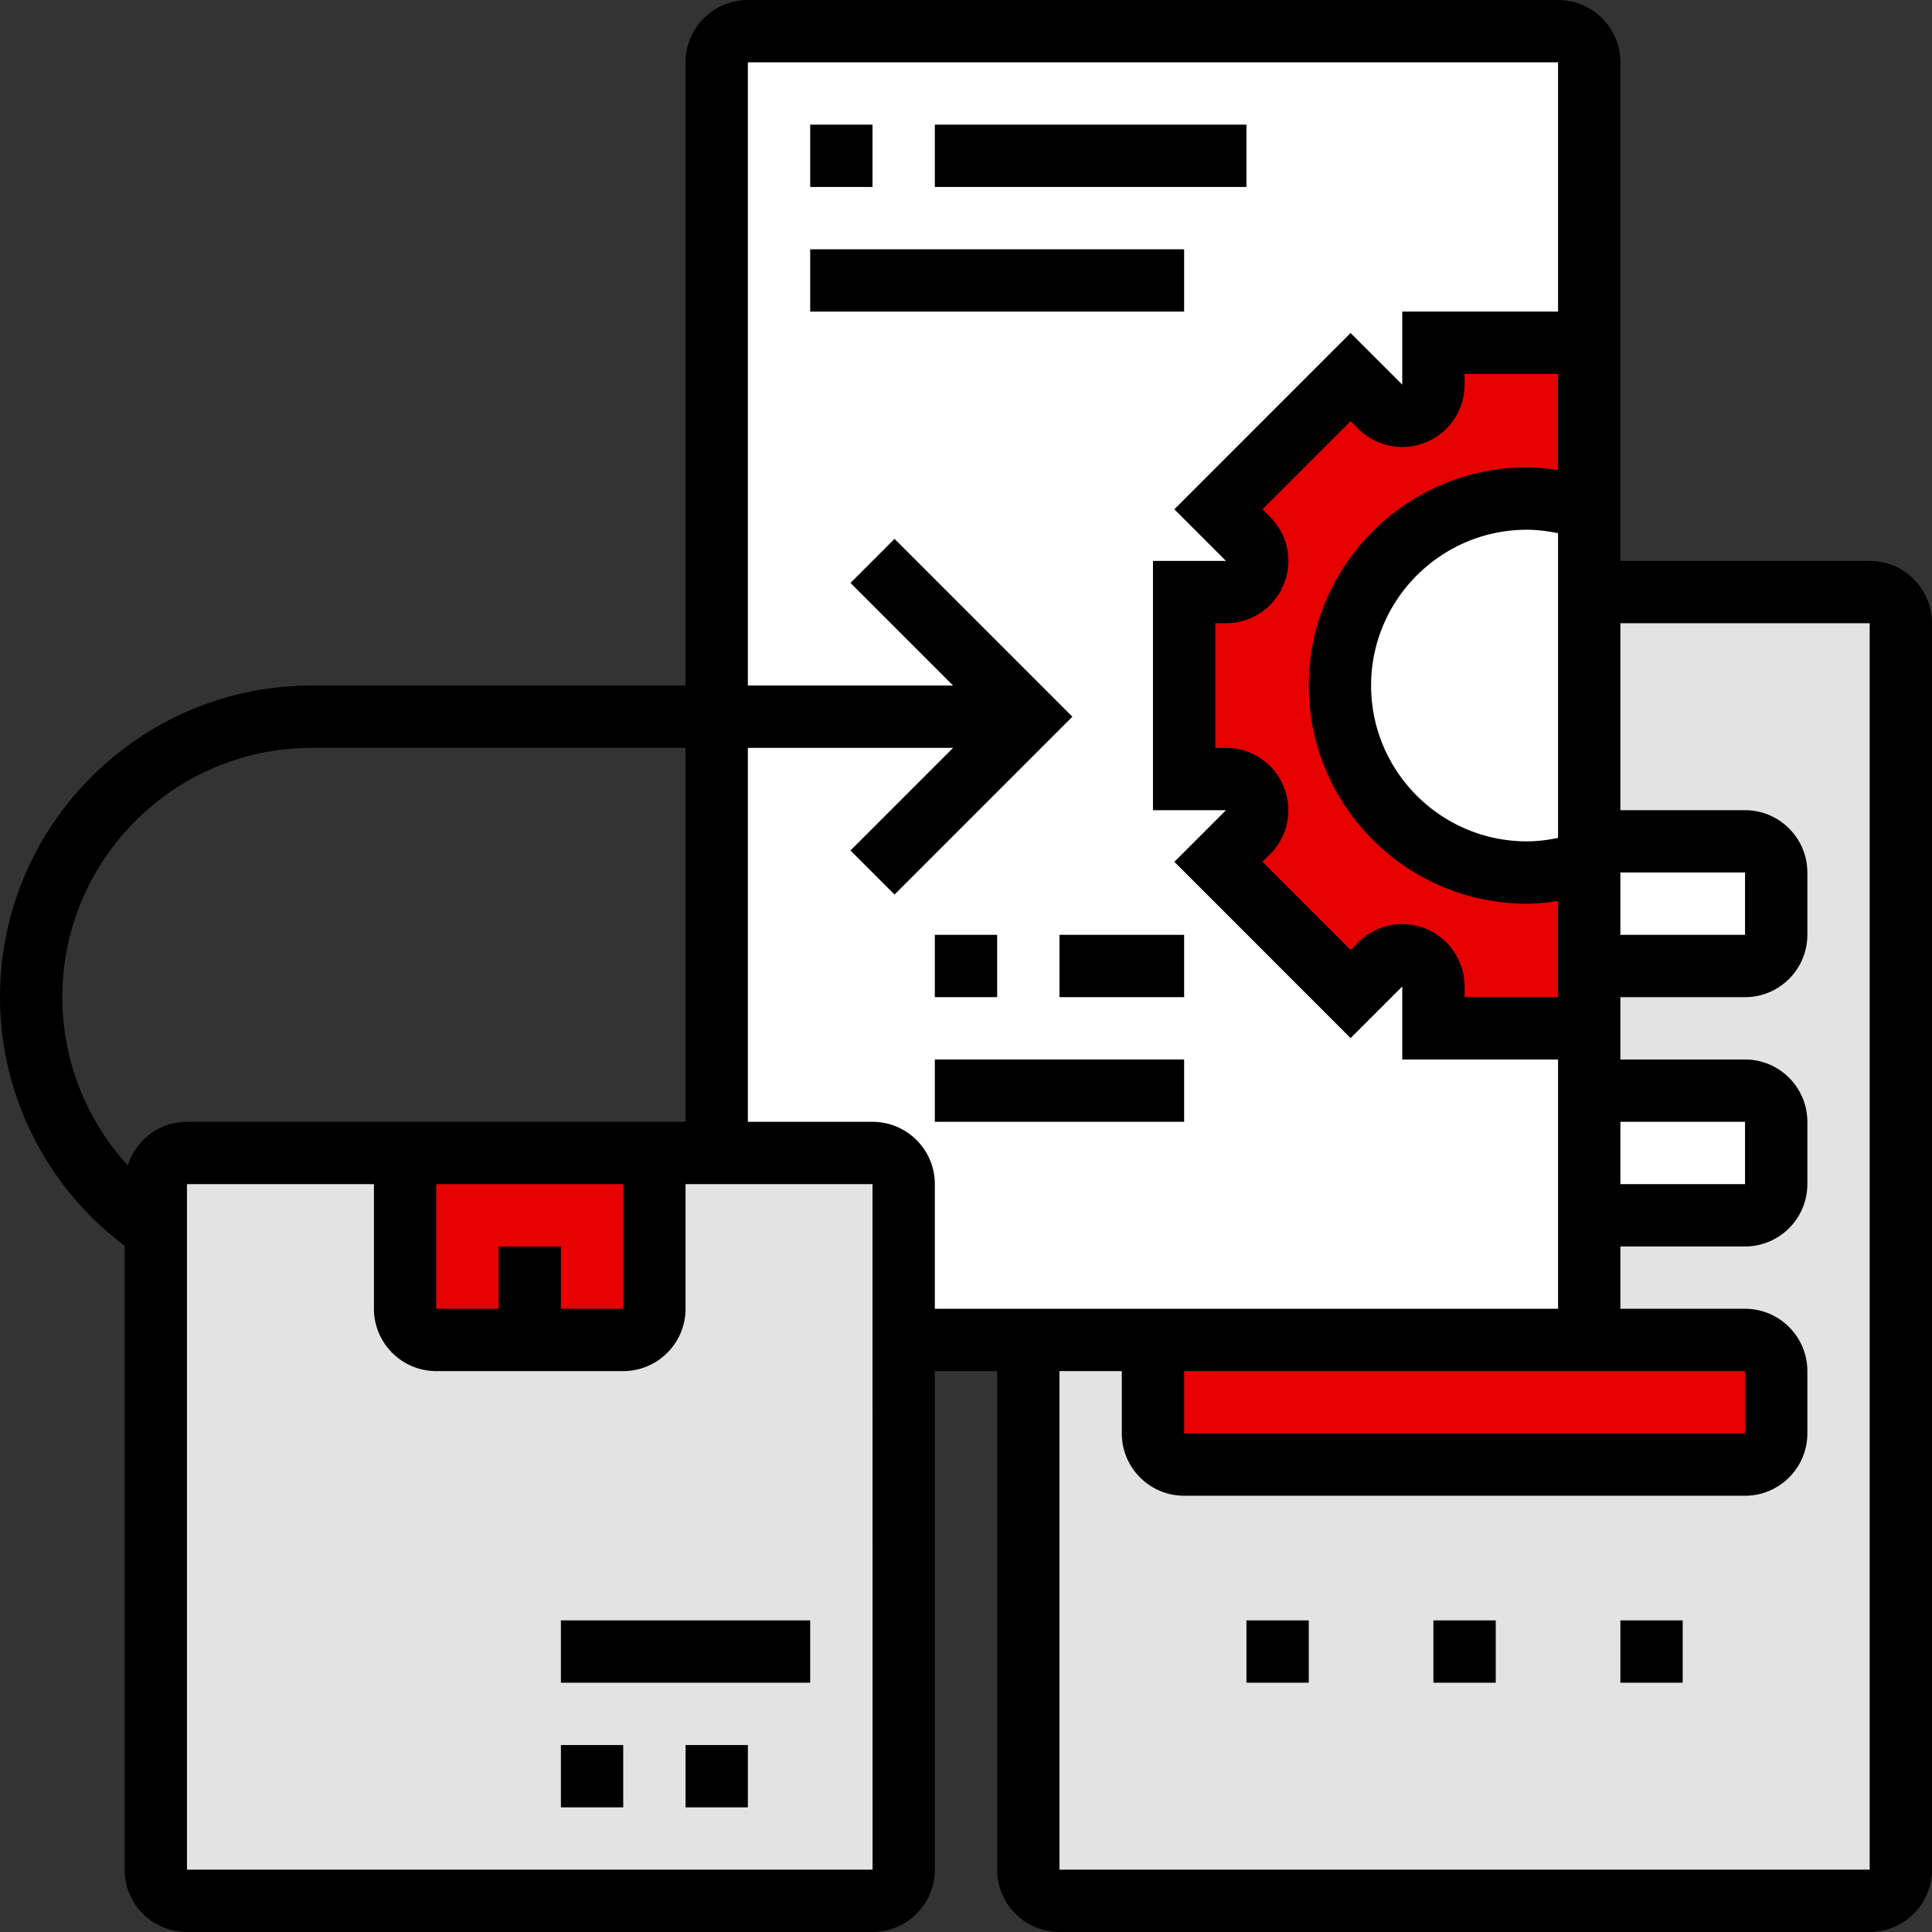<svg xmlns="http://www.w3.org/2000/svg" version="1.1" xmlns:xlink="http://www.w3.org/1999/xlink" width="100" height="100" x="0" y="0" viewBox="0 0 62 62" style="enable-background:new 0 0 512 512" xml:space="preserve" class=""><rect x="0" y="0" width="62" height="62" fill="#333333" stroke="none"/><g><path fill="#e3e3e3" d="M61 20v40c0 .55-.45 1-1 1H34c-.55 0-1-.45-1-1V43h4v3c0 .55.45 1 1 1h18c.55 0 1-.45 1-1v-2c0-.55-.45-1-1-1h-5v-4h5c.55 0 1-.45 1-1v-2c0-.55-.45-1-1-1h-5v-4h5c.55 0 1-.45 1-1v-2c0-.55-.45-1-1-1h-5v-8h9c.55 0 1 .45 1 1z" opacity="1" data-original="#ccd1d9"></path><path fill="#e70000" d="M57 44v2c0 .55-.45 1-1 1H38c-.55 0-1-.45-1-1v-3h19c.55 0 1 .45 1 1z" opacity="1" data-original="#ff826e" class=""></path><path fill="#ffffff" d="M57 36v2c0 .55-.45 1-1 1h-5v-4h5c.55 0 1 .45 1 1zM57 28v2c0 .55-.45 1-1 1h-5v-4h5c.55 0 1 .45 1 1z" opacity="1" data-original="#b4dd7f" class=""></path><path fill="#e3e3e3" d="M28 61H6a1 1 0 0 1-1-1V38a1 1 0 0 1 1-1h22a1 1 0 0 1 1 1v22a1 1 0 0 1-1 1z" opacity="1" data-original="#d3a06c" class=""></path><path fill="#ffffff" d="M50 1H24c-.55 0-1 .45-1 1v35h5c.55 0 1 .45 1 1v5h22V2c0-.55-.45-1-1-1z" opacity="1" data-original="#e6e9ed" class=""></path><path fill="#e70000" d="M13 37h8v5c0 .55-.45 1-1 1h-6c-.55 0-1-.45-1-1z" opacity="1" data-original="#b27946" class=""></path><path fill="#e70000" d="M51 31v2h-5v-1.34c0-.89-1.08-1.34-1.71-.71l-.95.95-4.24-4.24.95-.95c.63-.63.18-1.71-.71-1.71H38v-6h1.34c.89 0 1.34-1.08.71-1.71l-.95-.95 4.24-4.24.95.95c.63.63 1.71.18 1.71-.71V11h5v5.34A6.005 6.005 0 0 0 43 22a6.005 6.005 0 0 0 8 5.66z" opacity="1" data-original="#fcd770" class=""></path><path d="M26 4h2v2h-2zM30 4h10v2H30zM18 56h2v2h-2zM22 56h2v2h-2zM18 52h8v2h-8z" fill="#000000" opacity="1" data-original="#000000" class=""></path><path d="M60 18h-8V2c0-1.103-.897-2-2-2H24c-1.103 0-2 .897-2 2v20H10C4.486 22 0 26.486 0 32a9.978 9.978 0 0 0 4 7.977V60c0 1.103.897 2 2 2h22c1.103 0 2-.897 2-2V44h2v16c0 1.103.897 2 2 2h26c1.103 0 2-.897 2-2V20c0-1.103-.897-2-2-2zM38 44h18v2H38zm14-8h4v2h-4zm-6.234-6.191a1.994 1.994 0 0 0-2.18.433l-.243.243-2.828-2.829.242-.242a1.995 1.995 0 0 0 .435-2.179A1.996 1.996 0 0 0 39.343 24H39v-4h.343c.813 0 1.538-.485 1.849-1.235s.14-1.605-.435-2.179l-.242-.243 2.828-2.829.243.243c.574.575 1.43.744 2.18.434S47 13.155 47 12.343V12h3v3.084A7.088 7.088 0 0 0 49 15c-3.859 0-7 3.14-7 7s3.141 7 7 7c.337 0 .67-.037 1-.084V32h-3v-.343c0-.812-.484-1.537-1.234-1.848zM50 26.889c-.328.067-.66.111-1 .111-2.757 0-5-2.243-5-5s2.243-5 5-5c.34 0 .672.044 1 .111zM52 28h4v2h-4zM4.102 37.4A7.993 7.993 0 0 1 2 32c0-4.411 3.589-8 8-8h12v12H6c-.892 0-1.641.591-1.898 1.4zM16 40v2h-2v-4h6v4h-2v-2zM6 60V38h6v4c0 1.103.897 2 2 2h6c1.103 0 2-.897 2-2v-4h6l.002 22zm22-24h-4V24h6.586l-3.293 3.293 1.414 1.414L34.414 23l-5.707-5.707-1.414 1.414L30.586 22H24V2h26v8h-5v2.343l-1.657-1.656-5.656 5.657L39.343 18H37v8h2.343l-1.656 1.657 5.656 5.657L45 31.657V34h5v8H30v-4c0-1.103-.897-2-2-2zm32 24H34V44h2v2c0 1.103.897 2 2 2h18c1.103 0 2-.897 2-2v-2c0-1.103-.897-2-2-2h-4v-2h4c1.103 0 2-.897 2-2v-2c0-1.103-.897-2-2-2h-4v-2h4c1.103 0 2-.897 2-2v-2c0-1.103-.897-2-2-2h-4v-6h8z" fill="#000000" opacity="1" data-original="#000000" class=""></path><path d="M40 52h2v2h-2zM46 52h2v2h-2zM52 52h2v2h-2zM30 30h2v2h-2zM34 30h4v2h-4zM30 34h8v2h-8zM26 8h12v2H26z" fill="#000000" opacity="1" data-original="#000000" class=""></path></g></svg>